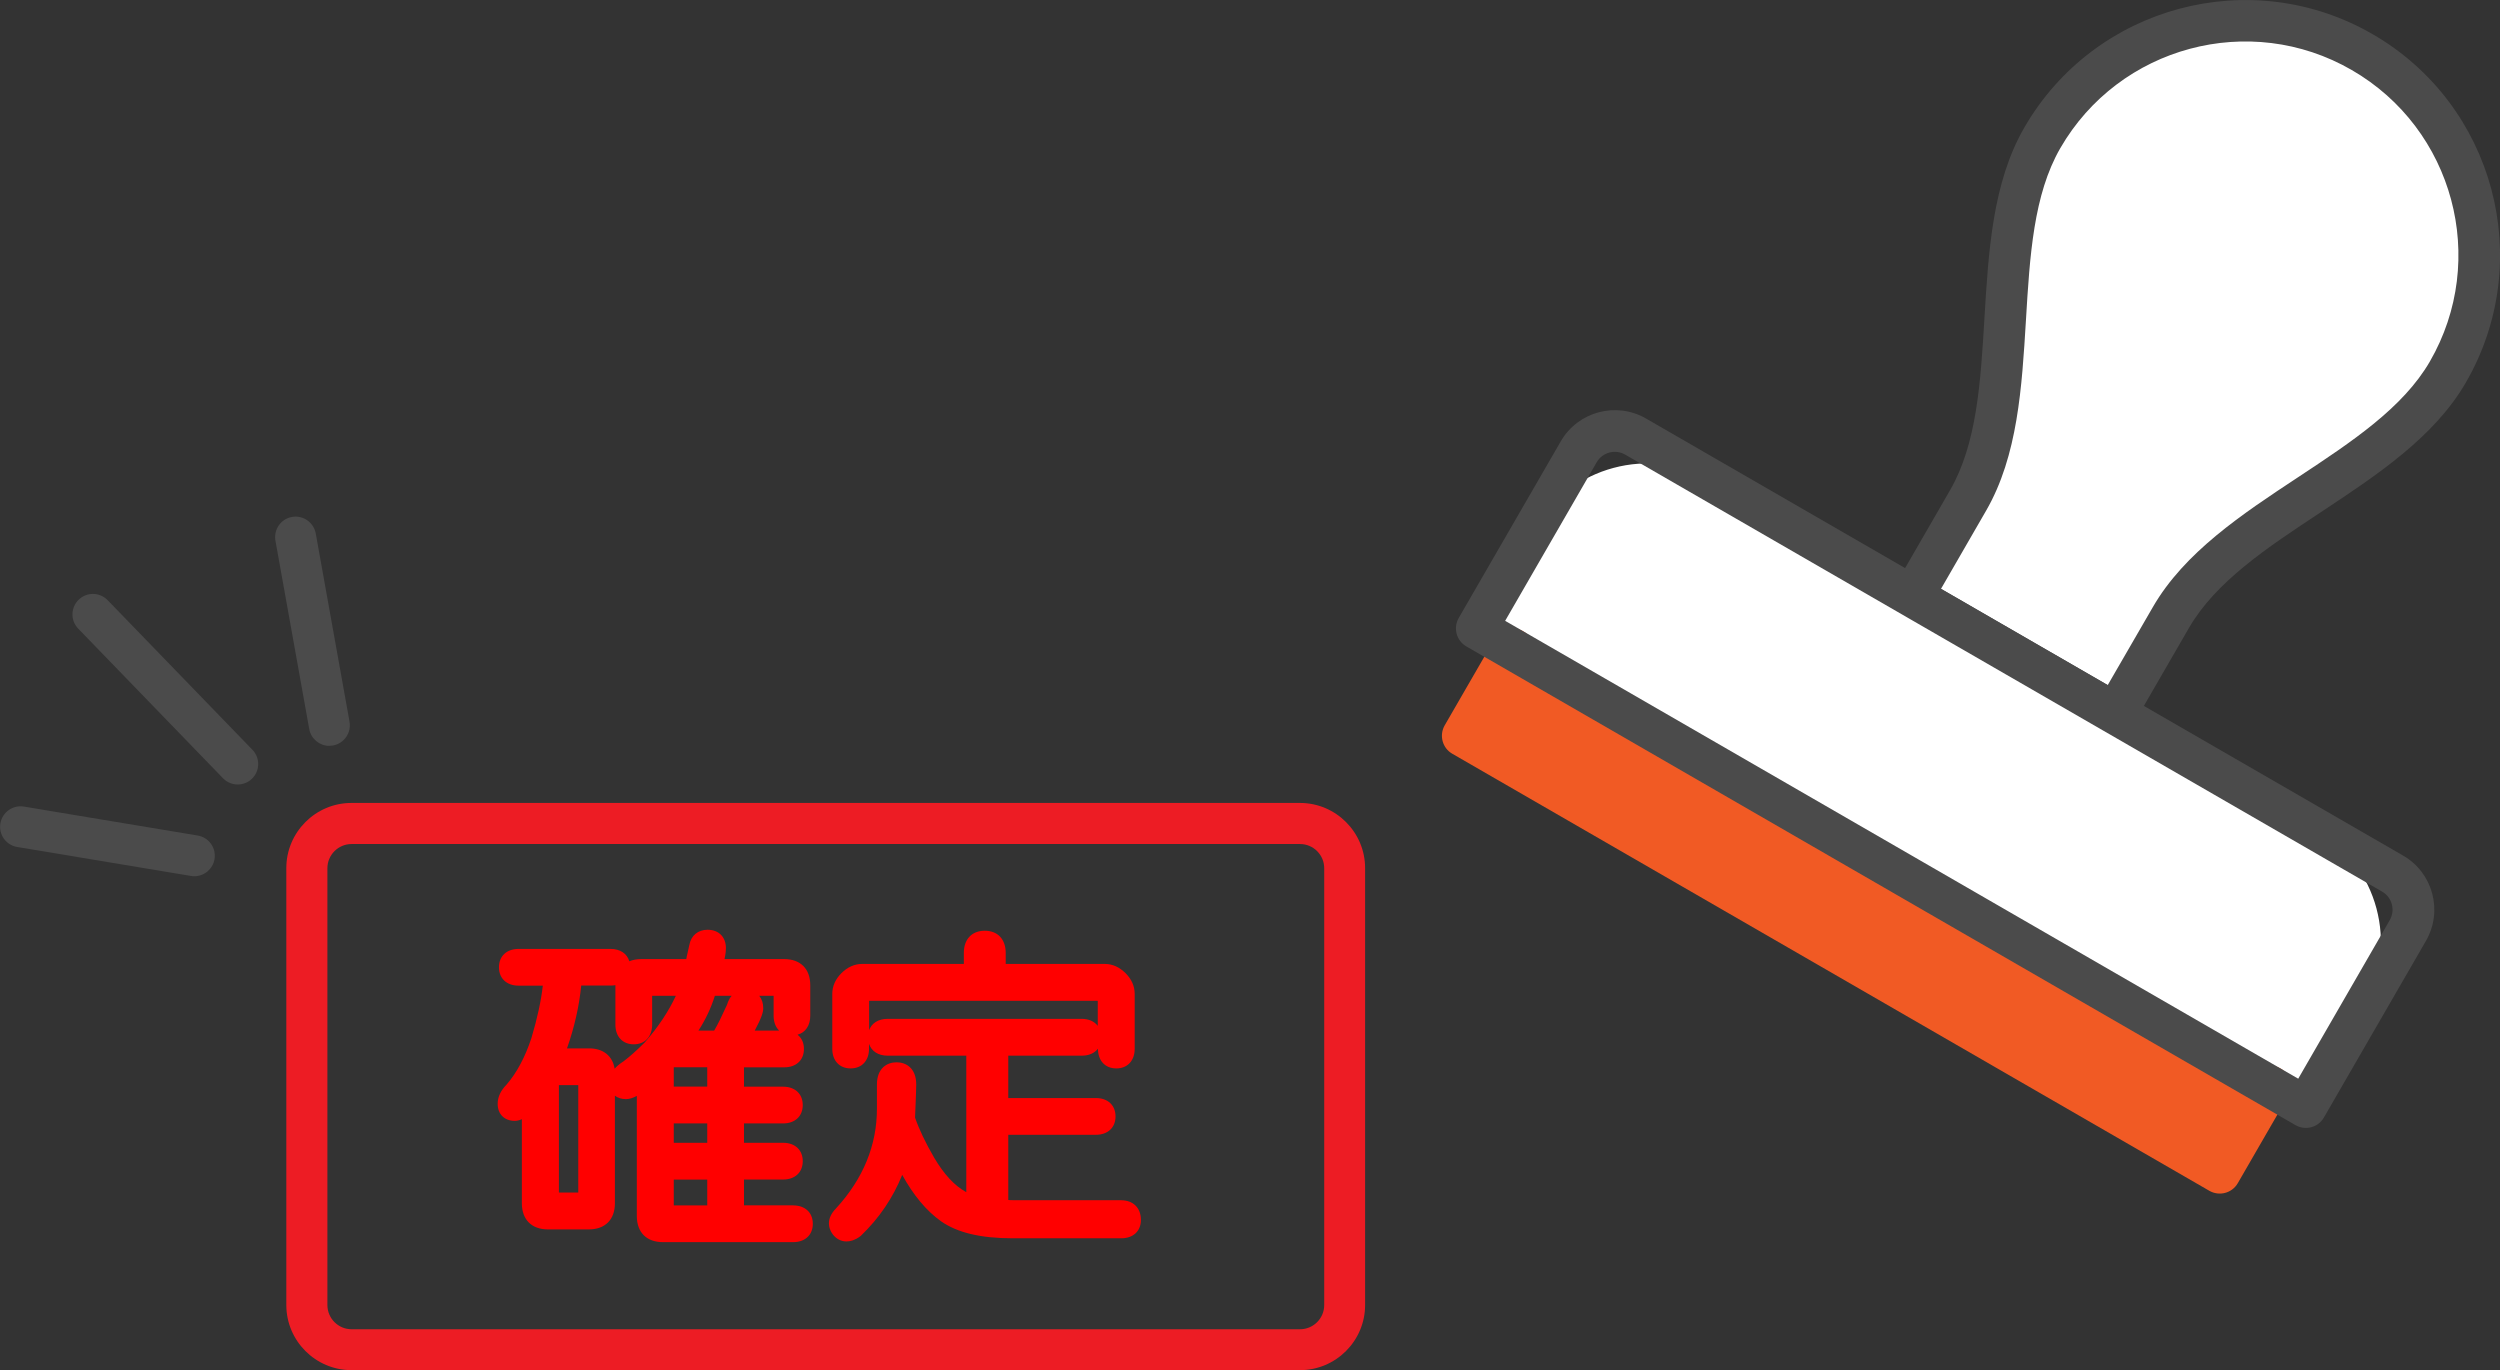 <?xml version="1.0" encoding="UTF-8"?>
<svg id="_レイヤー_2" data-name="レイヤー 2" xmlns="http://www.w3.org/2000/svg" viewBox="0 0 253.13 138.73">
  <rect x="0" y="0" width="253.13" height="138.73" fill="#333333" stroke="none"/>
  <defs>
    <style>
      .cls-1 {
        fill: #fff;
      }

      .cls-2 {
        fill: #4b4b4b;
      }

      .cls-3 {
        fill: #f15a24;
      }

      .cls-4 {
        fill: #ed1c24;
      }

      .cls-5 {
        fill: red;
      }
    </style>
  </defs>
  <g id="_レイヤー_1-2" data-name="レイヤー 1">
    <g>
      <path class="cls-4" d="m131.63,138.73H35.59c-3.64,0-6.6-2.96-6.6-6.6v-44.23c0-3.64,2.96-6.6,6.6-6.6h96.03c3.64,0,6.6,2.96,6.6,6.6v44.23c0,3.64-2.96,6.6-6.6,6.6Zm-96.03-53.27c-1.35,0-2.45,1.1-2.45,2.45v44.23c0,1.35,1.1,2.45,2.45,2.45h96.03c1.35,0,2.45-1.1,2.45-2.45v-44.23c0-1.35-1.1-2.45-2.45-2.45H35.59Z"/>
      <g>
        <g>
          <path class="cls-1" d="m219.81,62.53c5.93-10.27,22.12-14.6,28.05-24.87,6.55-11.34,2.66-25.84-8.68-32.38-11.34-6.55-25.84-2.66-32.38,8.68-5.93,10.27-1.59,26.46-7.51,36.72l-5.61,9.72,20.52,11.85,5.62-9.72Z"/>
          <path class="cls-2" d="m213.13,74.08l-20.52-11.85c-1.01-.58-1.35-1.87-.77-2.88l5.61-9.72c2.71-4.7,3.09-10.89,3.48-17.43.41-6.75.82-13.73,4.04-19.29,7.12-12.33,22.94-16.57,35.26-9.45,12.33,7.12,16.57,22.94,9.45,35.26-3.21,5.56-9.05,9.41-14.69,13.14-5.47,3.61-10.64,7.03-13.36,11.73h0s-5.62,9.72-5.62,9.72c-.58,1.01-1.87,1.35-2.88.77Zm-16.59-14.45l16.87,9.74,4.57-7.9c3.21-5.56,9.04-9.41,14.69-13.14,5.47-3.61,10.64-7.03,13.36-11.73,5.96-10.31,2.41-23.55-7.91-29.51-10.31-5.96-23.55-2.41-29.51,7.91-2.71,4.7-3.09,10.89-3.48,17.43-.41,6.75-.82,13.73-4.04,19.29l-4.56,7.9Zm23.27,2.9h0s0,0,0,0Z"/>
        </g>
        <path class="cls-1" d="m162.46,64.66h70.51c7.29,0,13.21,5.92,13.21,13.21v11.66h-96.94v-11.66c0-7.29,5.92-13.21,13.21-13.21Z" transform="translate(65.04 -88.53) rotate(30)"/>
        <path class="cls-3" d="m230.87,108.17c-1.01-.58-2.3-.24-2.88.77h0l-73-42.15h0c.58-1.01.24-2.3-.77-2.88-1.01-.58-2.3-.24-2.88.77l-5.06,8.76c-.58,1.01-.24,2.3.77,2.88l76.65,44.25c1.01.58,2.3.24,2.88-.77l5.06-8.76c.58-1.01.24-2.3-.77-2.88Z"/>
        <path class="cls-2" d="m232.42,113.92l-83.95-48.47c-1.01-.58-1.35-1.87-.77-2.88l10.33-17.88c1.74-3.02,5.62-4.06,8.64-2.31l76.65,44.25c3.02,1.74,4.06,5.62,2.31,8.64l-10.33,17.88c-.58,1.01-1.87,1.35-2.88.77Zm-80.02-51.06l80.3,46.36,9.27-16.06c.58-1.01.23-2.3-.77-2.88l-76.65-44.25c-1.01-.58-2.3-.23-2.88.77l-9.27,16.06Z"/>
      </g>
      <g>
        <path class="cls-5" d="m80.32,122.04h-4.99v-2.61h3.96c1.21,0,1.99-.73,1.99-1.86s-.78-1.86-1.99-1.86h-3.96v-1.96h3.96c1.21,0,1.99-.73,1.99-1.86s-.78-1.86-1.99-1.86h-3.96v-1.96h4.08c1.21,0,1.99-.73,1.99-1.86,0-.62-.23-1.12-.65-1.44.8-.22,1.29-.93,1.29-1.92v-3.1c0-1.65-.99-2.64-2.64-2.64h-6.04c.13-.63.14-.93.14-1.11,0-1.13-.73-1.86-1.86-1.86-.97,0-1.67.59-1.84,1.53-.09.36-.18.76-.27,1.2-.01.09-.03.17-.04.24h-4.57c-.45,0-.85.08-1.2.22-.23-.78-.93-1.25-1.9-1.25h-9.31c-1.21,0-1.99.73-1.99,1.86s.78,1.86,1.99,1.86h2.45c-.17,1.53-.56,3.32-1.16,5.33-.64,1.93-1.49,3.51-2.51,4.69-.6.61-.9,1.26-.9,1.94,0,1.05.68,1.73,1.73,1.73.24,0,.48-.06.72-.17v8.52c0,1.65.99,2.64,2.64,2.64h4.14c1.65,0,2.64-.99,2.64-2.64v-10.9c.29.22.66.35,1.11.35.34,0,.7-.1,1.11-.33v12.17c0,1.65.99,2.64,2.64,2.64h13.19c1.21,0,1.99-.73,1.99-1.86s-.78-1.86-1.99-1.86Zm-23.73-1.29v-10.88s1.96,0,1.96,0v10.88s-1.96,0-1.96,0Zm15.02-12.69v1.96h-3.39v-1.96h3.39Zm0,5.69v1.96h-3.39v-1.96h3.39Zm0,5.69v2.61h-3.39v-2.61h3.39Zm5.26-18.61h1.46v2.02c0,.63.2,1.15.56,1.5h-2.47c.73-1.36.86-1.91.86-2.27,0-.5-.14-.92-.4-1.24Zm-2.79,0c-.19.22-.35.51-.47.91-.52,1.15-.95,2.03-1.3,2.61h-1.59c.72-1.11,1.27-2.28,1.66-3.52h1.7Zm-11.85,7.37c-.21-1.29-1.15-2.05-2.59-2.05h-2.23c.74-2.11,1.23-4.24,1.44-6.36h3c.16,0,.32-.01.46-.04v4c0,1.21.73,1.99,1.86,1.99s1.86-.78,1.86-1.99v-2.92h2.4c-.74,1.59-1.8,3.18-3.15,4.72-.8.8-1.53,1.45-2.17,1.93-.36.23-.65.47-.87.72Z"/>
        <path class="cls-5" d="m113.54,121.52h-10.99c-.15,0-.3,0-.46-.02v-6.6h8.87c1.21,0,1.99-.73,1.99-1.86s-.78-1.86-1.99-1.86h-8.87v-4.29h7.45c.72,0,1.29-.26,1.63-.71h0c0,1.22.73,2,1.86,2s1.86-.78,1.86-1.99v-5.56c0-.77-.31-1.48-.93-2.1-.62-.61-1.32-.93-2.1-.93h-10.03v-1.11c0-1.39-.81-2.25-2.12-2.25s-2.12.86-2.12,2.25v1.11h-10.29c-.77,0-1.49.32-2.1.93-.61.61-.93,1.32-.93,2.1v5.56c0,1.21.73,1.99,1.86,1.99s1.86-.78,1.86-1.99v-.5c.25.75.93,1.2,1.89,1.2h7.96v13.82c-1.17-.63-2.26-1.8-3.26-3.5-.87-1.5-1.52-2.86-1.93-4.05.09-2.04.12-3.02.12-3.35,0-1.66-1.03-2.25-1.99-2.25s-1.99.59-1.99,2.25v2.46c0,3.69-1.39,7.08-4.13,10.07-1.26,1.27-.56,2.37-.31,2.68.31.39.78.68,1.36.68.41,0,.87-.14,1.36-.5.04-.03.07-.06.11-.09,1.85-1.78,3.24-3.84,4.17-6.15,1.14,2.07,2.45,3.64,3.92,4.69,1.65,1.16,4.02,1.73,7.27,1.73h10.99c1.21,0,1.99-.73,1.99-1.86,0-1.21-.78-1.99-1.99-1.99Zm-25.54-17.16v-2.96s0-.05,0-.07c.02,0,.04,0,.07,0h23.01s.05,0,.07,0c0,.02,0,.04,0,.07v2.47c-.34-.45-.91-.71-1.63-.71h-19.65c-.95,0-1.64.45-1.89,1.2Z"/>
      </g>
      <g>
        <path class="cls-2" d="m33.35,75.52c-.98,0-1.86-.7-2.04-1.71l-3.42-19.06c-.2-1.13.55-2.21,1.67-2.41,1.13-.2,2.2.55,2.41,1.67l3.42,19.06c.2,1.13-.55,2.21-1.67,2.41-.12.02-.25.03-.37.03Z"/>
        <path class="cls-2" d="m24.07,79.43c-.54,0-1.08-.21-1.49-.63l-14.66-15.15c-.8-.82-.77-2.14.05-2.93.82-.8,2.14-.77,2.93.05l14.66,15.15c.8.82.77,2.14-.05,2.93-.4.39-.92.58-1.44.58Z"/>
        <path class="cls-2" d="m19.67,88.72c-.11,0-.23,0-.34-.03l-17.59-2.93c-1.13-.19-1.89-1.26-1.7-2.39s1.26-1.89,2.39-1.7l17.59,2.93c1.13.19,1.89,1.26,1.7,2.39-.17,1.01-1.05,1.73-2.04,1.73Z"/>
      </g>
    </g>
  </g>
</svg>